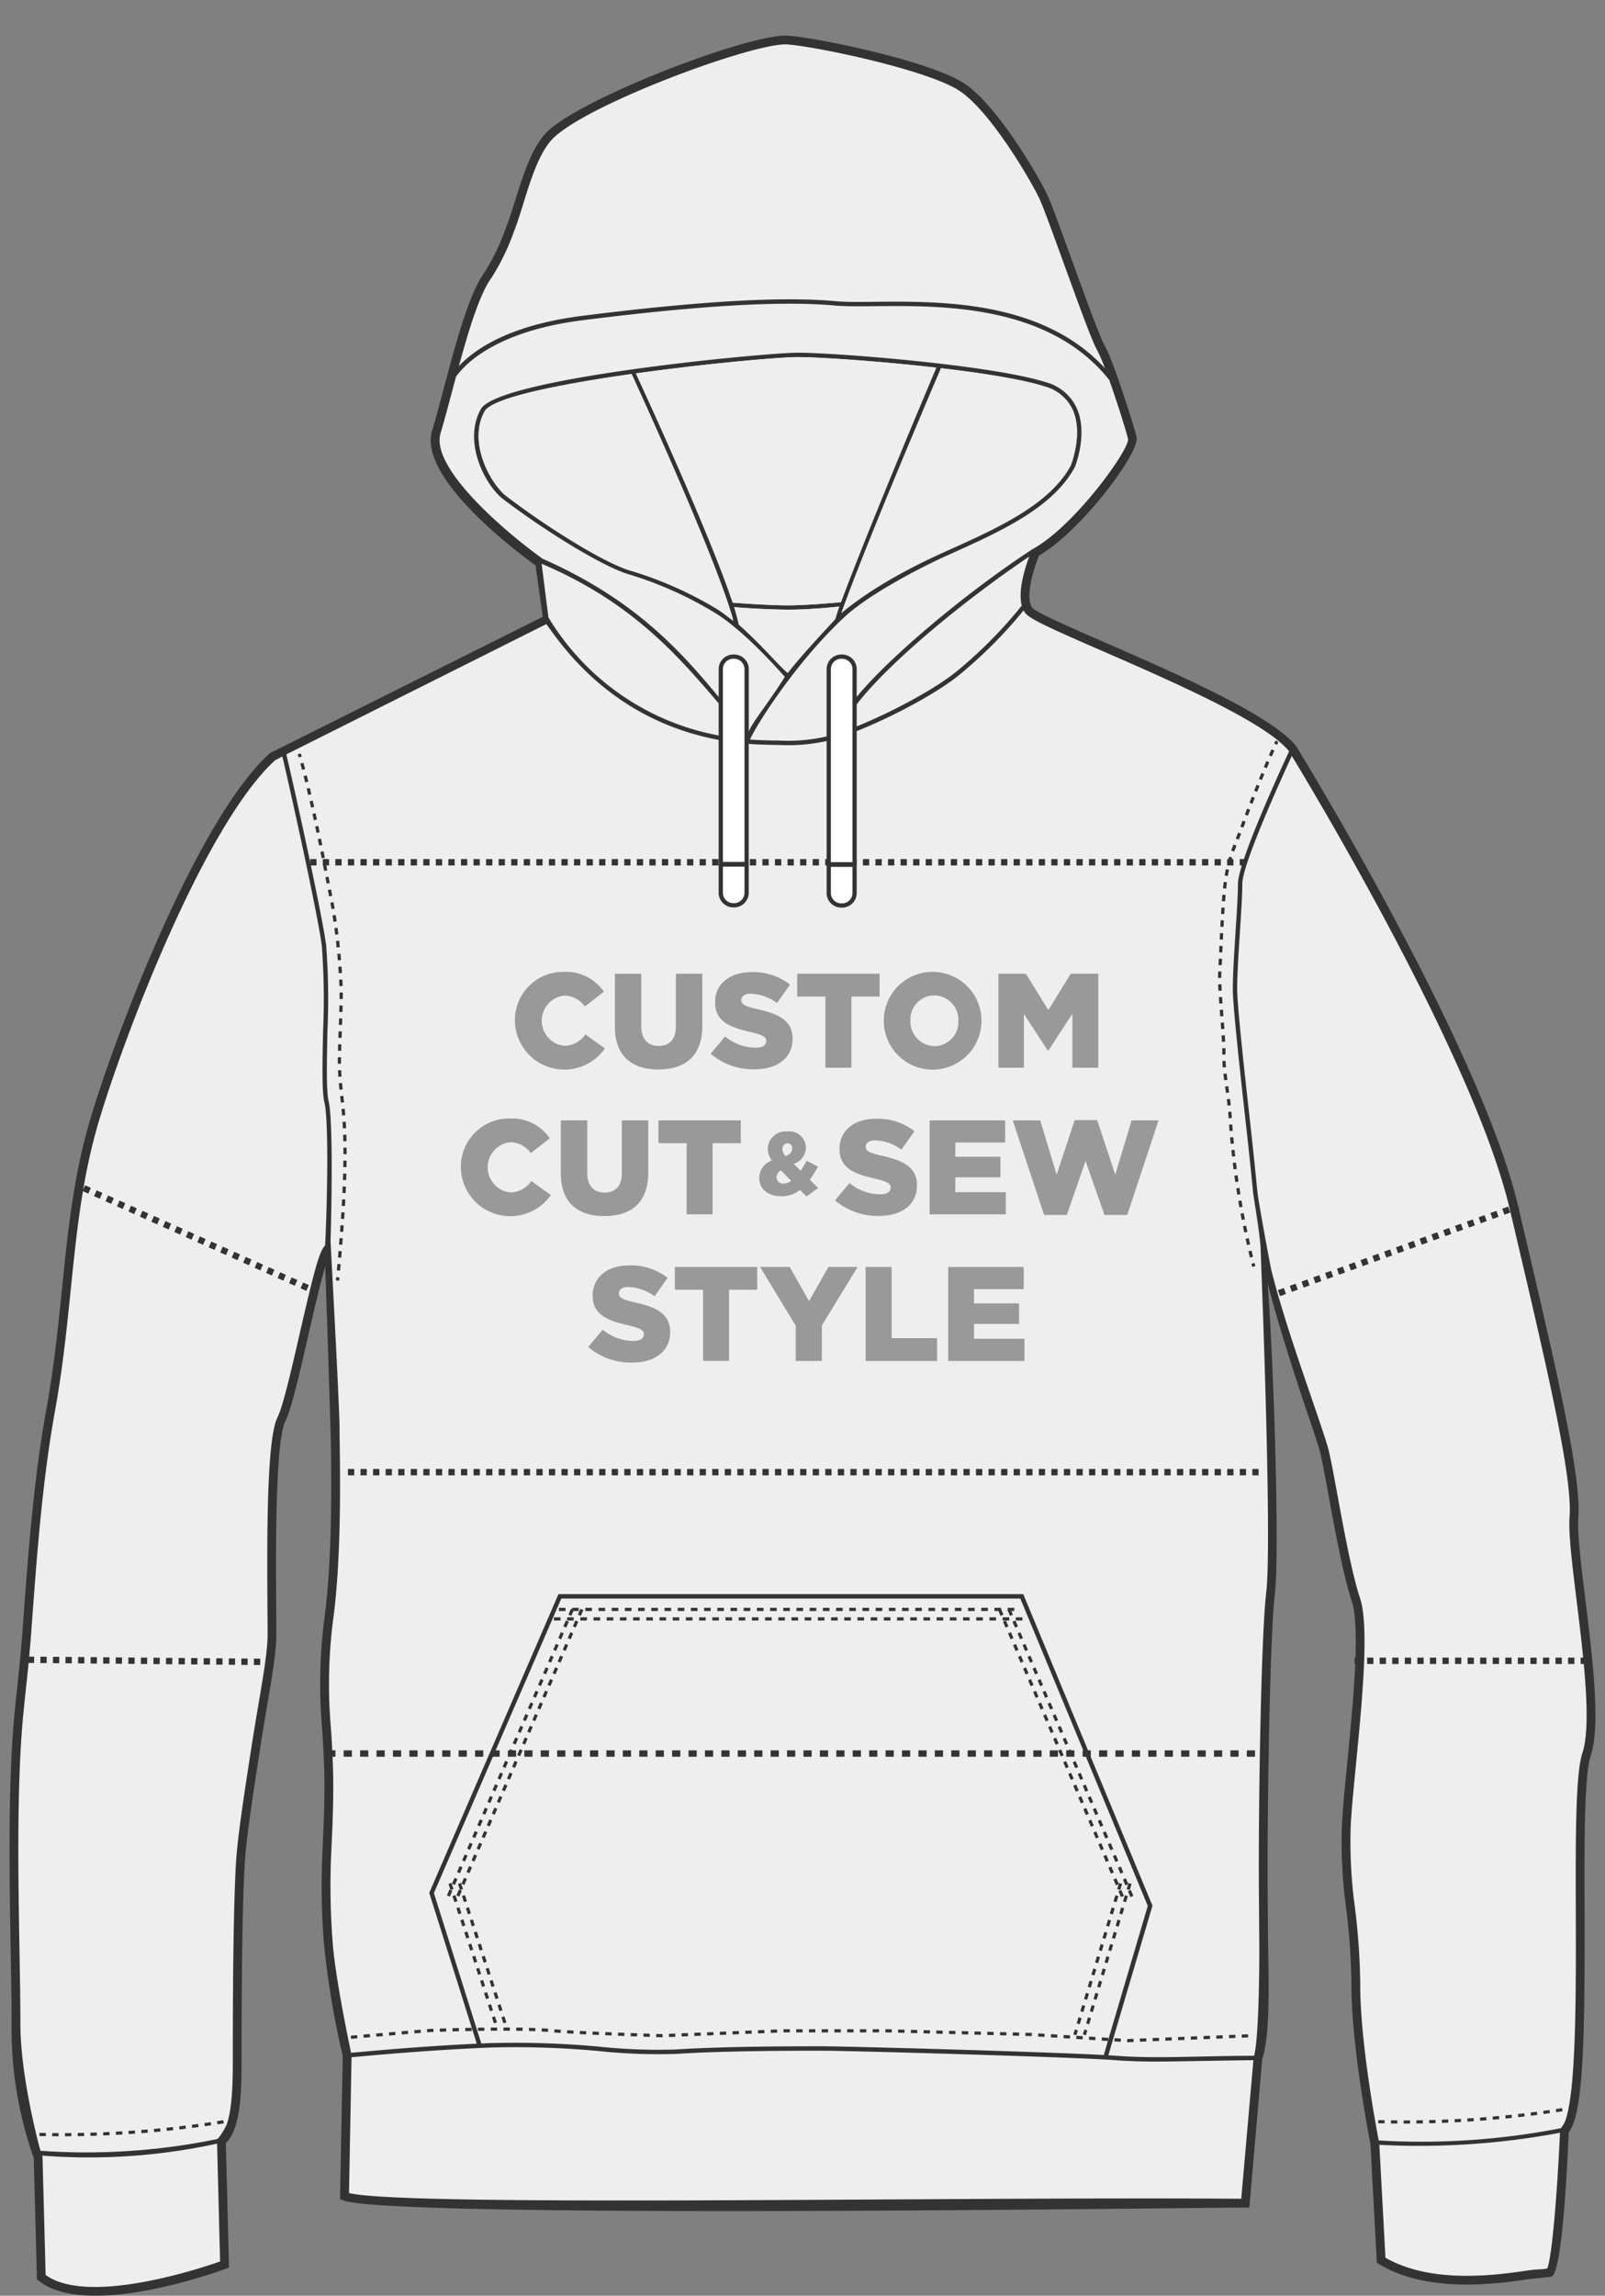 <svg xmlns="http://www.w3.org/2000/svg" viewBox="0 0 251.981 360.187"><rect x="0" y="0" width="251.981" height="360.187" fill="#808080" stroke="none"/><defs><style>.a{fill:#333;}.b{fill:#eee;}.c,.d,.e,.f,.g,.h,.j,.k{fill:none;stroke:#333;stroke-miterlimit:10;}.c,.d,.e{stroke-width:0.508px;}.d{stroke-dasharray:1.016 1.016;}.e{stroke-dasharray:1.004 1.004;}.f,.h{stroke-width:0.5px;}.f{stroke-dasharray:1 1;}.g{stroke-width:0.5px;stroke-dasharray:1 1;}.h{stroke-dasharray:1.036 1.036;}.i{fill:#999;}.j{stroke-dasharray:0.986 0.986;}.k{stroke-dasharray:1.289 1.289;}.l{fill:#fff;}</style></defs><title>apparel_front</title><path class="a" d="M248.888,250.881c-.686-5.577-1.278-10.394-1.094-12.785.5-6.549-3.448-23.343-9.444-48.833-5.91-25.116-34.528-71.671-34.864-72.207-3.9-4.872-18.953-11.433-29.949-16.223-5.367-2.338-10.918-4.757-11.472-5.479-1.1-1.45.037-5.695,1.064-8.187,6.686-3.892,15.878-16.23,15.315-18.586-.425-1.772-3.6-11.892-5.042-14.411-.717-1.254-3.017-7.587-5.047-13.176-1.716-4.724-3.337-9.187-3.961-10.492-1.407-2.959-7.788-13.921-12.947-17.37C146.271,9.677,129.1,6.059,123.8,5.6c-5.743-.471-32.2,9.6-37.834,15.024-3.375,3.246-4.793,10.763-6.544,15.128a34.4,34.4,0,0,1-3.35,6.977C73.644,46.007,71.525,53.972,69.655,61c-.639,2.4-1.241,4.666-1.816,6.6-2.248,7.566,13.97,19.46,16.239,21.113l1.128,8.063L42.45,118.125l-.138.1C31.02,128.488,18.345,161.7,14.253,175.334c-2.7,9-3.586,17.707-4.527,26.93-.615,6.032-1.251,12.27-2.437,18.787-2.022,11.126-2.885,22.944-3.72,34.373-.395,5.4-.768,8.19-1.248,12.987-1.1,11.056-.845,25.945-.639,37.909.071,4.144.139,8.058.139,11.273A60.559,60.559,0,0,0,5.3,338.574l.5,19.048.251.2c2.172,1.737,5.408,2.365,8.951,2.365,8.951,0,19.859-4.005,20.493-4.241l.462-.171-.5-19.521c2.469-2.39,2.469-8.642,2.469-13.7,0-14.472.168-24.64.5-30.224.227-3.892,1.337-11.067,2.412-18.005,1.254-8.1,2.551-14.156,2.551-17.921,0-.968-.009-2.243-.021-3.733-.065-8.578-.2-26.428,1.435-29.7.948-1.9,2.243-7.541,3.613-13.516.816-3.565,1.843-8.039,2.634-10.719.259,6.618.889,26.691.9,27.666.076,5.434.253,18.161-1.009,27.424a80.746,80.746,0,0,0-.348,17.653c.169,2.723.342,5.539.342,8.737,0,3.97-.175,7.55-.344,11.013a116.105,116.105,0,0,0,.242,13.43,135.476,135.476,0,0,0,2.975,17.885l-.423,22.466.429.185c6.993,3,136.169,1.124,141.686,1.165h.641l2.025-23.279c1.3-3.946,1-11.949.9-19.879-.011-.939-.033-4.556-.049-6.62-.086-10.854.3-39.464,1.139-46.551.709-6.055-.068-34.238-1.145-48.751,1.655,6.62,4.653,15.733,6.371,20.8.9,2.643,1.6,4.731,1.851,5.711.343,1.375.815,3.937,1.362,6.9,1.03,5.6,2.311,12.558,3.611,16.466,1.388,4.162.234,15.952-.692,25.424-.355,3.627-.69,7.052-.829,9.543a76.572,76.572,0,0,0,.66,13.293,104.577,104.577,0,0,1,.826,12.05c0,9.592,2.794,23.936,2.983,24.893l1.01,18.672.315.189c7.781,4.667,18.514,3.1,23.672,2.353,1.223-.178,3.289-.263,3.515-.419,1.386-.954,2.189-12.754,2.621-22.6,2.384-3.007,2.533-15.658,2.483-34.432-.03-11.1-.057-21.588.968-24.665C251.328,270.72,250.032,260.18,248.888,250.881Z"/><path class="b" d="M77.186,43.547a35.191,35.191,0,0,0,3.521-7.284c1.7-4.237,3.06-11.607,6.22-14.647,5.7-5.486,31.83-15.076,36.757-14.642,5.216.457,22.153,4.076,27,7.309,4.867,3.254,11.141,14.025,12.468,16.817.6,1.246,2.206,5.677,3.91,10.369,2.148,5.916,4.369,12.033,5.145,13.39a24.312,24.312,0,0,1,1.263,2.919c-9.839-10.719-25.957-10.519-36.163-10.424-2.466.026-4.6.045-6.149-.1-8.375-.767-21.375-.016-39.747,2.3-11.322,1.428-16.8,5.158-19.369,7.888C73.608,51.7,75.334,46.047,77.186,43.547Z"/><path class="b" d="M69.163,67.989c.58-1.95,1.186-4.225,1.827-6.634.2-.748.4-1.507.606-2.269a14.394,14.394,0,0,1,2.652-2.7c2.709-2.153,7.9-4.968,17.248-6.147,18.321-2.311,31.275-3.062,39.6-2.3,1.581.144,3.732.123,6.219.1,10.505-.1,27.354-.318,36.831,11.573,1.291,3.626,2.657,8.018,2.959,9.274.175,1.706-8.331,13.54-14.854,17.193l-.205.115C152,92.764,139.9,102.791,134.5,109.336v-4.354a2.3,2.3,0,0,0-2.293-2.293h-.137a2.3,2.3,0,0,0-2.293,2.293v10.562a27.311,27.311,0,0,1-7.548.644c-1.236,0-3.3-.06-4.482-.153.824-1.988,7.071-12,14.835-19.227,3.8-3.538,11.787-7.717,16.321-9.75,8.046-3.605,16.366-7.334,19.82-13.73l.02-.033c.088-.216,2.135-5.348.247-9.38a7.466,7.466,0,0,0-4.763-3.937c-8.487-2.715-33.059-4.641-38.972-4.641-5.036,0-47.045,3.947-49.773,8.861-2.67,4.806.236,11.195,3.17,13.844,6.332,4.892,15.956,10.9,20.156,12.093A58.4,58.4,0,0,1,112.3,96.189c3.859,2.364,8.482,7.256,10.913,10.006-2.379,3.85-4.858,6.748-5.657,8.557V104.98a2.3,2.3,0,0,0-2.293-2.293h-.137a2.3,2.3,0,0,0-2.293,2.293v4.383c-6.662-8.083-13.811-15.572-27.649-21.7C79.332,83.476,67.55,73.419,69.163,67.989Z"/><path class="b" d="M160.418,95.017a70.637,70.637,0,0,1-10.173,10.275c-3.492,2.864-10.359,6.494-15.743,8.676v-3.459c4.885-6.353,16.471-16.04,27.088-23.19C160.945,89.033,159.787,92.642,160.418,95.017Z"/><path class="b" d="M115.032,94.561c-3.593-10.777-13.646-32.627-15.2-35.975,11.053-1.543,22.41-2.557,25.421-2.557,3.354,0,12.728.621,21.735,1.654-1.047,2.457-10.406,24.6-14.97,36.8,0,0-5.1.5-8.355.5C120.564,94.981,115.032,94.561,115.032,94.561Z"/><path class="b" d="M115.137,97.4c-.9-.63-1.755-1.348-2.484-1.794A58.976,58.976,0,0,0,98.986,89.53c-4.126-1.176-13.549-7.1-19.83-11.958-2.638-2.475-5.561-8.553-3.07-13.036,1.194-2.151,11.887-4.27,23.073-5.855C100.994,62.653,112.648,88.188,115.137,97.4Z"/><path class="b" d="M147.74,57.769c6.536.768,12.784,1.75,16.279,2.869a6.813,6.813,0,0,1,4.347,3.569c1.7,3.631-.108,8.432-.248,8.794-3.341,6.19-11.554,9.87-19.494,13.429-4.564,2.046-11.271,5.368-16.52,9.735C136.15,84.852,146.626,60.369,147.74,57.769Z"/><path class="b" d="M123.666,95.652c3.514.02,8.1-.486,8.1-.486-.32.864-.391,1.25-.652,1.992-2.171,2.344-5.377,5.769-7.447,8.42-1.3-1.041-4.274-4.605-7.661-7.568-.174-.739-.433-1.772-.747-2.757C116.02,95.332,120.137,95.633,123.666,95.652Z"/><path class="b" d="M85.034,88.457c13.83,5.861,21.068,13.976,27.792,21.9v5.036A39.642,39.642,0,0,1,86.1,96.862Z"/><path class="b" d="M7.164,356.934l-.49-18.52-.044-.208a94.426,94.426,0,0,0,27.452-1.881l.471,18.492C31.468,355.9,13.833,361.764,7.164,356.934Z"/><path class="b" d="M51.038,195.42c-.871.791-1.707,3.876-3.966,13.73-1.291,5.633-2.627,11.458-3.5,13.208-1.646,3.289-1.678,17.376-1.58,30.325.011,1.485.02,2.757.02,3.722,0,3.659-1.288,9.665-2.534,17.71-1.129,7.291-2.2,14.178-2.427,18.135-.332,5.609-.5,15.8-.5,30.3,0,3.526-.005,8.026-.956,10.791a12.325,12.325,0,0,1-1.262,2.063l-.268.214a102.134,102.134,0,0,1-27.707,1.831c-.121-.341-3.155-11.5-3.155-19.861,0-3.227-.068-7.147-.139-11.3-.207-11.927-.463-26.772.631-37.748.483-4.815.856-7.612,1.252-13.023.833-11.393,1.693-23.174,3.7-34.228,1.195-6.571,1.833-12.835,2.452-18.894.934-9.155,1.817-17.8,4.477-26.674,4.048-13.491,16.542-46.3,27.6-56.429l1.148-.607c.965,3.963,5.484,24.33,6.2,29.68a113.813,113.813,0,0,1,.194,13.514c-.1,5.08-.192,9.468.218,11.1C51.627,175.76,51.387,188.878,51.038,195.42Z"/><path class="b" d="M194.872,344.976c-45.85-.342-131.543,1.3-140.079-.907l.4-21.3c2.52-.218,11.629-1.1,21.758-1.52a142.35,142.35,0,0,1,17.283.574,87.676,87.676,0,0,0,12,.42c7.429-.495,19-.495,22.8-.495,4.432,0,39.8,1,46.111,1.486,2.163.167,4.368.221,6.689.221,2.168,0,12.074-.209,14.948-.217Z"/><path class="b" d="M173.3,322.423c-9.553-.514-40.167-1.371-44.273-1.371-3.807,0-15.393,0-22.847.5a87.492,87.492,0,0,1-11.9-.42,143.512,143.512,0,0,0-17.364-.575l-1.354.059-7.438-23.6,20-46.209h72.062l20.012,48.225-6.5,22Z"/><path class="b" d="M198.792,249.874c-.845,7.172-1.242,34.821-1.148,46.723.016,2.058.038,5.68.049,6.626.064,5.282-.051,16.435-.8,19.318-2.927.007-5.62.064-8.218.12-5.01.107-9.338.2-13.486-.12-.317-.024-.727-.051-1.183-.077l.28-.933.007-.039,6.642-22.5-20.283-48.876H87.676L67.39,296.979l7.461,23.667c-9.353.438-17.388,1.228-19.731,1.431-.043-.188-2.521-11.771-2.906-17.505a114.969,114.969,0,0,1-.24-13.271c.17-3.479.346-7.076.346-11.081,0-3.241-.175-6.078-.345-8.822a79.674,79.674,0,0,1,.338-17.381c1.275-9.367,1.1-22.166,1.021-27.631-.014-.966-.024-1.729-.024-2.236,0-3.171-1.194-25.143-1.417-29.426.251-7.874.319-19.463-.291-21.9-.386-1.543-.295-6.1-.2-10.918a112.015,112.015,0,0,0-.2-13.619c-.728-5.465-5.383-26.365-6.252-29.926L85.767,97.921c2.06,2.709,9.776,14.934,27.059,18.166v23.986a2.3,2.3,0,0,0,2.293,2.293h.137a2.3,2.3,0,0,0,2.293-2.293V116.712c1.242.1,3.376.165,4.681.165a27.868,27.868,0,0,0,7.548-.618V140.11a2.3,2.3,0,0,0,2.293,2.293h.137a2.3,2.3,0,0,0,2.293-2.293v-25.4c5.57-2.215,12.59-5.938,16.181-8.882A71.965,71.965,0,0,0,160.707,95.76a2.929,2.929,0,0,0,.26.432c.733.963,4.419,2.6,12.019,5.909,10.864,4.732,25.741,11.214,29.374,15.75l.022.036c-1.413,3.036-8.027,17.432-8.027,20.772,0,1.713-.181,4.509-.372,7.469-.213,3.3-.433,6.714-.433,9.054,0,2.784,1.272,14.174,2.2,22.491.549,4.911.951,9.157,1.023,9.738.09.726.879,5.289,1.12,8.044C198.092,200.439,199.712,242.024,198.792,249.874Z"/><path class="b" d="M242.924,355.895c-.646.2-1.408.094-2.964.321-4.929.717-15.112,2.2-22.448-1.987l-.959-17.718a119.79,119.79,0,0,0,28.357-1.89C244.493,343.995,243.66,354.115,242.924,355.895Z"/><path class="b" d="M248.435,275.035c-1.1,3.291-1.07,13.4-1.038,25.105.031,11.819.069,26.082-1.351,31.6l-.076.272a4.31,4.31,0,0,1-.844,1.8l-.1.1a114.228,114.228,0,0,1-28.57,1.917c-.427-2.207-2.9-15.4-2.9-24.346a105.714,105.714,0,0,0-.834-12.2,75.411,75.411,0,0,1-.654-13.066c.136-2.462.47-5.873.824-9.483.94-9.6,2.109-21.556.628-26-1.27-3.817-2.542-10.726-3.564-16.279-.551-2.991-1.026-5.573-1.379-6.99-.26-1.036-.941-3.043-1.883-5.821-2.059-6.068-5.26-15.011-7.117-22.437-.834-4.24-1.97-10.682-2.117-11.79-.082-.618-.453-4.68-1.027-9.815-.927-8.3-2.2-19.668-2.2-22.414,0-2.318.22-5.72.432-9.01.192-2.971.373-5.779.373-7.514,0-3.027,6.061-16.362,7.771-20.063,3.683,6.058,28.741,47.818,34.208,71.054,5.95,25.295,9.881,42.006,9.4,48.342-.194,2.528.406,7.408,1.1,13.059C248.587,259.75,249.919,270.579,248.435,275.035Z"/><path class="b" d="M168.366,64.207a6.805,6.805,0,0,0-4.347-3.569c-3.494-1.118-9.742-2.1-16.279-2.869-1.114,2.6-11.59,27.083-15.637,38.4,5.249-4.367,11.956-7.689,16.52-9.735,7.94-3.559,16.153-7.238,19.494-13.429C168.259,72.64,170.067,67.838,168.366,64.207Zm-43.11-8.179c-3.011,0-14.368,1.014-25.421,2.557,1.551,3.348,11.6,25.2,15.2,35.975,0,0,5.531.42,8.634.42,3.257,0,8.355-.5,8.355-.5,4.564-12.2,13.923-34.34,14.97-36.8C137.985,56.65,128.61,56.028,125.256,56.028Zm-49.17,8.507c-2.491,4.483.432,10.561,3.07,13.036,6.281,4.855,15.7,10.782,19.83,11.958A58.976,58.976,0,0,1,112.653,95.6c.73.447,1.582,1.164,2.484,1.794-2.49-9.21-14.144-34.745-15.979-38.718C87.973,60.265,77.28,62.384,76.086,64.535Zm47.58,31.117c-3.529-.02-7.647-.321-8.408-.4.314.984.573,2.017.747,2.757,3.386,2.963,6.363,6.527,7.661,7.568,2.07-2.652,5.276-6.076,7.447-8.42.261-.742.332-1.128.652-1.992C131.766,95.167,127.18,95.672,123.666,95.652Z"/><path class="c" d="M46.981,118.285s.049.153.144.482"/><path class="d" d="M47.4,119.743c.5,1.833,1.426,5.517,2.714,11.728.742,3.579,1.094,5.531,2.082,10.556a99.155,99.155,0,0,1,1.352,12.785c.123,2.373-.309,9.645-.258,12.26.064,3.3.566,5.75.767,9.441.366,6.738-.225,15.128-.969,23.374"/><path class="c" d="M53.039,200.4c-.015.169-.031.337-.046.506"/><path class="c" d="M200.476,116.3s-.073.148-.215.455"/><path class="e" d="M199.846,117.671c-.848,1.895-2.534,5.837-4.94,12.277-1.277,3.416-1.945,4.6-2.433,7.746-.536,3.447-.756,10.759-.982,15.14-.123,2.373.7,9.8.653,12.417-.064,3.3.819,6.512.995,10.205a128.593,128.593,0,0,0,3.455,22.268"/><path class="c" d="M196.717,198.215l.126.492"/><path class="f" d="M55.094,319.637l12.332-1.06s13.962-.53,19.5.046c3.329.347,17.008.771,17.008.771l19.05-.771h16.174l22.654.576,15.21.967,19.426-.771"/><path class="f" d="M6.2,334.887a160,160,0,0,0,29.3-2.054"/><path class="g" d="M245.277,331a159.888,159.888,0,0,1-29.3,1.869"/><line class="h" x1="87.751" y1="252.51" x2="160.252" y2="252.51"/><line class="h" x1="86.962" y1="254" x2="160.885" y2="254"/><line class="f" x1="91.355" y1="252.51" x2="71.652" y2="298.01"/><line class="f" x1="89.865" y1="252.51" x2="70.162" y2="298.01"/><line class="f" x1="70.652" y1="295.51" x2="77.986" y2="318.007"/><line class="f" x1="72.143" y1="295.51" x2="79.476" y2="318.007"/><line class="f" x1="156.911" y1="252.51" x2="176.414" y2="298.01"/><line class="f" x1="158.401" y1="252.51" x2="177.904" y2="298.01"/><line class="f" x1="177.414" y1="295.51" x2="170.242" y2="319.26"/><line class="f" x1="175.924" y1="295.51" x2="168.752" y2="319.26"/><path class="i" d="M99.253,216.774a13.267,13.267,0,0,1-8.908-3.207l-2.162-1.936,3.328-3.977a6.652,6.652,0,0,1-1.47-4.409c0-4.544,3.58-7.717,8.706-7.717a13.791,13.791,0,0,1,4.2.619v-.367h22.777l1.29,2.285,1.3-2.285h14.664v11.16h2.888v-11.16h17.855v9.475h-.737v1.791h.842v9.475H132.9v-9.152l-.866,1.417v7.735H121.924v-7.677l-2.115-3.483h-2.352v11.16H107.372v-3.959C106.01,215.176,103.08,216.774,99.253,216.774Zm8.119-11.241v-.172h-.1C107.306,205.418,107.34,205.475,107.372,205.533ZM79.957,193.816a10.665,10.665,0,1,1,.169-21.33,10.692,10.692,0,0,1,4.919,1.109v-.814h34.26v3.333a6.312,6.312,0,0,1,4.313-1.594,5.777,5.777,0,0,1,5.5,3.444c.993-3.29,4.163-5.436,8.379-5.436a13.214,13.214,0,0,1,5.445,1.092v-.84h22.6l.477,1.583.539-1.625h7.849l.539,1.627.478-1.585h10.619l-6.92,20.845h-7.853l-.83-2.373-.824,2.373h-7.857l-.858-2.586v2.48h-17.96v-.851a10.69,10.69,0,0,1-4.939,1.1,13.267,13.267,0,0,1-8.908-3.207l-.582-.521-2.236,1.605-1.285-1.3a7.73,7.73,0,0,1-2.3.342c-3.768,0-6.5-2.464-6.5-5.857a5.726,5.726,0,0,1,.542-2.47h-1.85v11.159H104.8V182.362h-.023v1.589c0,6.164-3.7,9.844-9.907,9.844a9.782,9.782,0,0,1-7.413-2.854A10.323,10.323,0,0,1,79.957,193.816Zm.127-11.6c-.424,0-.517.676-.517.937,0,.01.006.938.517.938.291,0,.438,0,1.012-.7l.186-.225-.3-.374C80.521,182.215,80.309,182.215,80.084,182.215Zm66.583-11.4a10.806,10.806,0,0,1-9.994-6.3v6H126.588v-3.959c-1.362,2.613-4.292,4.212-8.119,4.212a13.546,13.546,0,0,1-7.978-2.457,10.085,10.085,0,0,1-7.144,2.479,9.78,9.78,0,0,1-7.413-2.854,10.323,10.323,0,0,1-7.5,2.875,10.665,10.665,0,1,1,.169-21.33,10.692,10.692,0,0,1,4.919,1.109v-.814h19.729v.826a10.1,10.1,0,0,1,4.708-1.079,13.806,13.806,0,0,1,4.2.619v-.366H141.1v1.165a11.3,11.3,0,0,1,5.614-1.459,11.08,11.08,0,0,1,7.046,2.457v-2.162h8.991l1.842,2.988,1.842-2.988h8.991v20.74H165.358v-2.7h-1.6v2.7h-10v-2.174A11.148,11.148,0,0,1,146.667,170.816Zm0-11.645c-.675,0-.728.75-.728.979,0,.339.161.98.77.98.694,0,.748-.75.748-.98C147.457,160.111,147.449,159.172,146.667,159.172Zm-58.1.042c-.424,0-.517.677-.517.938,0,.009.006.938.517.938.291,0,.437,0,1.012-.7l.186-.226-.3-.373C89,159.214,88.789,159.214,88.565,159.214Zm38.023.32v-.172h-.1C126.522,159.418,126.555,159.476,126.588,159.534Z"/><path class="b" d="M146.71,152.487a7.67,7.67,0,1,1-7.96,7.665,7.66,7.66,0,0,1,7.96-7.665m0,11.645a3.772,3.772,0,0,0,3.748-3.98,3.83,3.83,0,0,0-3.79-3.979,3.768,3.768,0,0,0-3.728,3.979,3.827,3.827,0,0,0,3.77,3.98m-58.1-11.645A7.129,7.129,0,0,1,94.8,155.6l-2.99,2.316a3.964,3.964,0,0,0-3.242-1.706,3.963,3.963,0,0,0,0,7.875,4.027,4.027,0,0,0,3.327-1.79l3.074,2.19a7.76,7.76,0,0,1-14.13-4.338,7.573,7.573,0,0,1,7.771-7.665m29.356.042a9.277,9.277,0,0,1,6.064,1.958l-2.043,2.885a7.391,7.391,0,0,0-4.127-1.453c-.989,0-1.474.421-1.474.99,0,.674.5.969,2.548,1.432,3.391.737,5.5,1.832,5.5,4.633,0,3.011-2.38,4.8-5.959,4.8a10.3,10.3,0,0,1-6.907-2.442l2.274-2.716a7.592,7.592,0,0,0,4.779,1.769c1.1,0,1.686-.379,1.686-1.053,0-.611-.484-.948-2.485-1.411-3.138-.716-5.559-1.6-5.559-4.675,0-2.737,2.169-4.717,5.706-4.717m54.458.253v14.74h-4.063v-8.465l-3.77,5.77H164.5l-3.748-5.728v8.423h-4v-14.74h4.316l3.517,5.706,3.517-5.706h4.316m-34.326,0v3.58h-4.422v11.16h-4.085v-11.16h-4.422v-3.58H138.1m-27.84,0v8.17c0,4.759-2.717,6.844-6.907,6.844s-6.822-2.127-6.822-6.738v-8.275h4.148v8.191c0,2.127,1.073,3.138,2.716,3.138s2.717-.969,2.717-3.032v-8.3h4.148M80.127,175.487a7.127,7.127,0,0,1,6.19,3.117l-2.99,2.316a3.962,3.962,0,0,0-3.242-1.706,3.962,3.962,0,0,0,0,7.875,4.026,4.026,0,0,0,3.327-1.79l3.074,2.19a7.76,7.76,0,0,1-14.13-4.338,7.573,7.573,0,0,1,7.771-7.665m57.374.043a9.279,9.279,0,0,1,6.064,1.958l-2.043,2.885a7.394,7.394,0,0,0-4.127-1.453c-.989,0-1.474.421-1.474.989,0,.674.5.969,2.548,1.433,3.391.736,5.5,1.832,5.5,4.631,0,3.012-2.38,4.8-5.959,4.8a10.3,10.3,0,0,1-6.907-2.442l2.274-2.717a7.592,7.592,0,0,0,4.779,1.769c1.1,0,1.686-.379,1.686-1.053,0-.61-.484-.947-2.485-1.411-3.138-.716-5.559-1.6-5.559-4.673,0-2.738,2.169-4.717,5.706-4.717m34.746.21,2.843,8.57,2.569-8.528h4.232l-4.928,14.845H173.4l-2.969-8.486-2.948,8.486h-3.559L159,175.782h4.317l2.568,8.528,2.843-8.57h3.517m-14.445.042v3.475h-7.812v2.232h7.075v3.221h-7.075v2.337h7.917v3.475h-11.96v-14.74H157.8m-41.5,0v3.58h-4.422v11.16H107.8v-11.16h-4.422v-3.58h12.929m-14.53,0v8.169c0,4.76-2.717,6.844-6.907,6.844s-6.822-2.127-6.822-6.738v-8.275h4.148v8.191c0,2.127,1.073,3.138,2.716,3.138s2.717-.969,2.717-3.032v-8.3h4.148m21.843,1.739a2.619,2.619,0,0,1,2.913,2.549,2.812,2.812,0,0,1-1.919,2.549l1.093,1.064a14.789,14.789,0,0,0,.925-1.555l1.793.9a18.745,18.745,0,0,1-1.289,2.073l1.316,1.3-1.835,1.317-1.008-1.022a4.672,4.672,0,0,1-2.914.994c-2,0-3.5-1.051-3.5-2.857a2.922,2.922,0,0,1,1.989-2.745,3.214,3.214,0,0,1-.645-1.9,2.79,2.79,0,0,1,3.082-2.661m-.28,3.88c.7-.309,1.036-.687,1.036-1.232a.728.728,0,0,0-.756-.785.8.8,0,0,0-.784.9,1.777,1.777,0,0,0,.5,1.121m-.28,4.286a2.151,2.151,0,0,0,1.163-.42l-1.611-1.64a1.251,1.251,0,0,0-.7,1.093,1.022,1.022,0,0,0,1.148.967m-24.31,12.843a9.279,9.279,0,0,1,6.064,1.958l-2.042,2.885a7.4,7.4,0,0,0-4.128-1.453c-.989,0-1.474.421-1.474.989,0,.674.5.969,2.548,1.433,3.39.736,5.5,1.832,5.5,4.632,0,3.012-2.38,4.8-5.959,4.8a10.3,10.3,0,0,1-6.907-2.442l2.274-2.717a7.592,7.592,0,0,0,4.78,1.769c1.095,0,1.684-.379,1.684-1.053,0-.61-.483-.947-2.484-1.411-3.138-.716-5.559-1.6-5.559-4.674,0-2.738,2.169-4.717,5.706-4.717m61.978.252v3.475h-7.812v2.232h7.075v3.222h-7.075v2.337h7.917v3.475H148.87v-14.74h11.855m-20.743,0v11.16h7.139v3.58H135.9v-14.74h4.085m-5.35,0-5.6,9.16v5.58h-4.106V208l-5.6-9.224h4.653l3.032,5.37,3.054-5.37h4.569m-15.753,0v3.58h-4.422v11.16h-4.085v-11.16h-4.422v-3.58H118.88m27.83-52.294a14.834,14.834,0,0,0-2.958.295H121.006a17.847,17.847,0,0,0-3.042-.253,14.294,14.294,0,0,0-2.708.253H91.6a14.861,14.861,0,0,0-2.99-.295,13.742,13.742,0,0,0-10.1,23.09A13.675,13.675,0,1,0,87.376,194.8a11.96,11.96,0,0,0,2.516,1.209,10.779,10.779,0,0,0-2.055,11.366l-.091.109-3.726,4.45,4.324,3.871a16.26,16.26,0,0,0,10.91,3.972,13.928,13.928,0,0,0,5.119-.931v.678H166.83V204.047h-.1v-7.42h14.569l1.364-4.11,4.928-14.845,2.619-7.89H178.422v-23H164.755l-.167.27-.167-.27H150.756v.269a14.59,14.59,0,0,0-4.046-.564Zm-28.826,46.294v-.234q.234.123.478.234Z"/><line class="j" x1="54.627" y1="230.975" x2="197.701" y2="230.975"/><line class="j" x1="48.704" y1="135.287" x2="195.713" y2="135.287"/><line class="j" x1="13.164" y1="186.418" x2="49.07" y2="202.426"/><line class="j" x1="200.797" y1="202.887" x2="238.35" y2="189.263"/><line class="j" x1="4.37" y1="260.408" x2="41.122" y2="260.741"/><line class="j" x1="212.661" y1="260.574" x2="248.803" y2="260.574"/><line class="k" x1="51.379" y1="275.123" x2="197.797" y2="275.123"/><path class="l" d="M116.883,135.233v-30.25a1.628,1.628,0,0,0-1.626-1.627h-.137a1.628,1.628,0,0,0-1.626,1.627v30.25Z"/><path class="l" d="M113.493,135.972v4.1a1.628,1.628,0,0,0,1.626,1.627h.137a1.628,1.628,0,0,0,1.626-1.627v-4.1Z"/><path class="l" d="M133.835,135.269V104.982a1.628,1.628,0,0,0-1.626-1.627h-.137a1.628,1.628,0,0,0-1.626,1.627v30.287Z"/><path class="l" d="M130.446,136.008v4.1a1.628,1.628,0,0,0,1.626,1.627h.137a1.628,1.628,0,0,0,1.626-1.627v-4.1Z"/></svg>